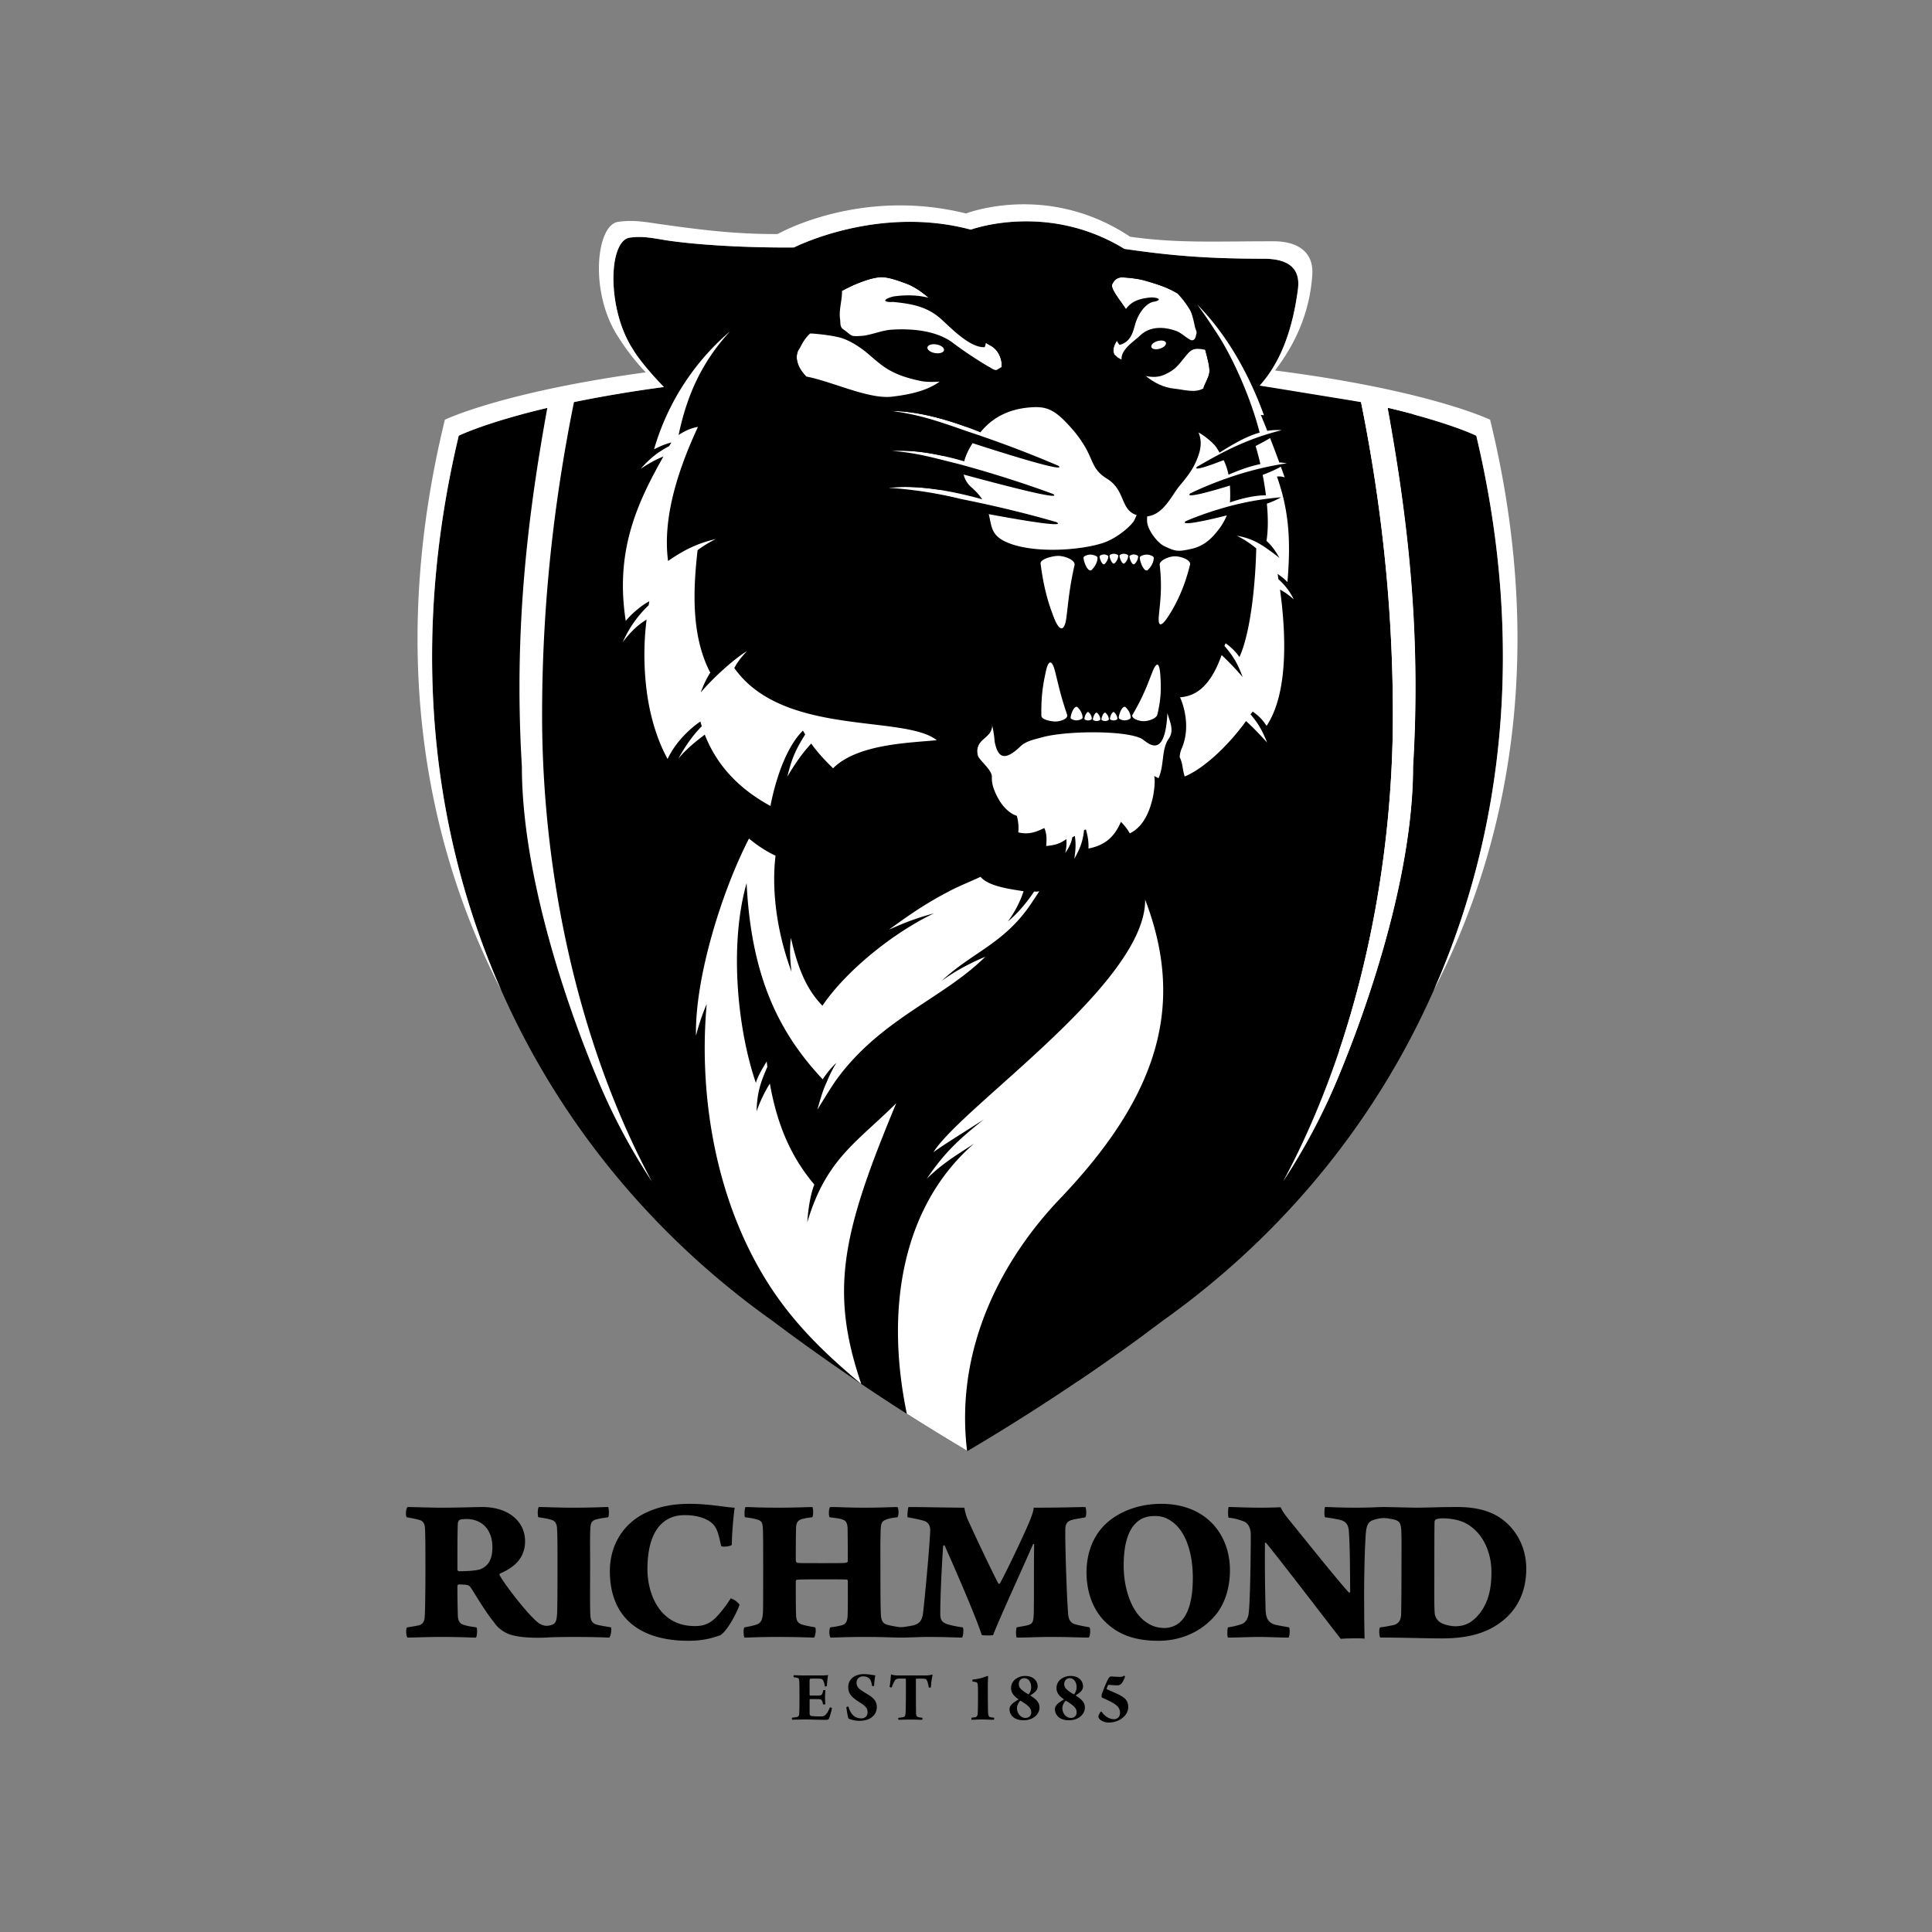 <svg width="100" height="100" fill="none" xmlns="http://www.w3.org/2000/svg"><rect width="100%" height="100%" fill="#808080" stroke="none"/><path fill-rule="evenodd" clip-rule="evenodd" d="M76.412 22.554s-3.154-1.577-11.208-2.596c.819-.916 1.632-2.376 1.976-4.976.151-1.138-.543-1.59-1.773-1.59-3.008-.004-4.817-.163-7.208-.508-4.005-2.456-7.95-.998-7.95-.998-4.83-1.292-9.152.923-9.152.923-2.254.02-4.815-.108-6.551-.362-.792-.126-1.286-.241-1.95-.146-1.112.162-1.193 3.687.156 5.766.291.495.937 1.278 1.614 1.965-7.622 1.022-10.622 2.522-10.622 2.522-4.638 19.486 2.84 36.275 16.213 45.794a110.242 110.242 0 0010.12 6.756A110.26 110.26 0 0060.2 68.348c13.37-9.519 20.848-26.308 16.212-45.794zM60.73 42.212s.004 0 0 0z" fill="#000"/><path fill-rule="evenodd" clip-rule="evenodd" d="M46.078 45.07a10.179 10.179 0 012.001-1.877 4.84 4.84 0 01-.871-.875c-.726.341-1.396.598-2.17 1.209.576-.834 1-1.099 1.878-1.684-.023-.037-.08-.114-.111-.164-1.207.433-2.19.958-2.849 1.538l-.025-.025-.015.013c-.352-.35-.773-.911-1.15-1.487-.235.516-.465 1.09-.651 1.696-.135.5-.24.921-.272 1.111a.204.204 0 01-.009.029c-.015.083-.03.165-.042.248a5.52 5.52 0 01-.787-.196c.043 1.044.274 2.117.635 3.288-.04-.66-.085-1.035-.005-1.532.24 1.1.386 1.508 1.092 2.52 2.333-2.168 4.74-3.402 7.563-4.117h.002a9.146 9.146 0 01-.275-.427c-.63-.284-1.158-.57-1.55-.865-.717.38-1.482.887-2.389 1.596z" fill="color(display-p3 1 .827 0)"/><path fill-rule="evenodd" clip-rule="evenodd" d="M44.58 71.636c-1.663-4.877-.967-7.863 1.809-14.533-2.047 2.033-3.635 2.89-4.604 6.166.05-.806.2-1.563.365-1.956-1.123-1.333-1.896-2.927-2.302-5.227a7.101 7.101 0 00-.688 1.441c.03-.96.176-1.424.558-2.308l-.035-.277c-.242.4-.47.781-.559 1.11-.952-2.779-1.39-7.14-.48-10.344.236 4.757 1.614 7.686 3.94 10.158.2-.309.422-.582.71-.859-.22.36-.377.69-.505 1.007-.185.396-.285.725-.484 1.424.449-.728.688-1.12.96-1.515 2.298-3.185 5.553-4.235 7.732-6.4 0 0-1.243.487-2.267 1.259 1.555-1.478 3.253-1.932 4.646-4.018.119-.178.264-.389.415-.632a.786.786 0 01-.267.012c-.278.436-.827 1.132-1.355 1.547a5.584 5.584 0 00.812-1.56c-.606-.102-1.807-.235-2.229-.748-.453.22-1.075.456-1.675.774-1.125.594-1.906 1.117-3.06 1.96.952-.425 1.465-.606 2.325-.843-2.104 1-4.558 2.98-5.774 4.783-.82-.854-1.25-1.873-1.632-3.512-.063.58-.055.99.032 1.752-.803-2.167-1.028-4.331-.826-6.008-.538-.243-1.018-.592-1.374-.884-1.398 2.709-2.805 7.198-2.744 10.206.238-.946.555-1.64.555-1.64-.394 4.315.29 9.78 3.065 14.274 1.27 2.053 2.859 3.664 4.937 5.391z" fill="#fff"/><path fill-rule="evenodd" clip-rule="evenodd" d="M54.872 62.037c5.26-5.508 6.421-10.187 4.401-15.474.046 4.319-9.49 10.709-10.958 13.075.508-.38 2.246-1.455 2.608-1.695-1.32 1.051-2.037 1.722-2.953 3.07.9-.885 1.732-1.336 2.446-1.82-3.628 3.151-4.644 8.39-3.478 13.983 1.063.675 2.097 1.308 3.116 1.913-.645-5.398 1.88-9.976 4.818-13.052zM33.508 36.019c.182 1.194.527 2.316 1.046 3.266.414-.882 1.157-1.574 1.697-1.94.027.093.045.154.073.244-.474.48-.859 1.04-1.212 1.674.461-.543.908-.887 1.367-1.239.701 1.79 1.99 2.925 3.399 3.692.333-1.704.938-3.178 1.683-3.9.036.06.08.146.116.2-.541.855-.704 1.301-.925 2.183.453-.765.809-1.246 1.236-1.713.395.549.778.93 1.13 1.28 1.268-1.259 3.927-1.313 5.37-1.453-1.686-1.343-7.956-.162-10.48-3.736.15-.29.35-.55.657-.878-.634.38-1.73 1.355-2.395 2.143.15-.413.311-.743.494-1.027-1.034-1.968-.867-4.468-.657-6.34.292-.214.605-.41.95-.575-.927.215-1.61.534-2.478 1.136-.325-2.454.708-5.122 1.548-6.942-.383.07-.664.204-1.003.42.425-2.028 1.18-3.75 2.663-5.365a12.663 12.663 0 00-3.933 6.106c.41-.202.578-.267.895-.353-.03.055-.085.137-.115.19-.59.322-.941.58-1.471 1.17.526-.338.83-.497 1.175-.634-1.322 2.349-2.522 4.845-1.949 8.511.36-.444.927-.877 1.219-1.015l-.034.206a5.853 5.853 0 00-1.336 1.9c.359-.472.729-.855 1.229-1.163a14.765 14.765 0 00.041 3.952z" fill="#fff"/><path fill-rule="evenodd" clip-rule="evenodd" d="M60.415 32.843a5.054 5.054 0 00-.063 1.097c.742.196 1.603-.939 1.978-2.631.334.285.651.58 1.008.992-.273-.671-.508-1.032-.92-1.492.014-.08.061-.194.07-.277 0 0 .313.22.544.546.18-.522.321-1.699.41-3.32-.283.543-.78.955-1.278 1.2-.422 2.218-1.168 3.49-1.75 3.885zm3.159-9.913c0-.508-.035-.878-.163-1.314.122.037.303.123.4.171-.083-1.057-.003-1.612-.423-2.573-.015.548-.036 1.254-.381 1.559a3.452 3.452 0 01-.87.58c.506.346 1.075.892 1.437 1.576zm-25.562 9.21a2.876 2.876 0 011.035-.567c.019.038.04.075.06.113-.628.413-1.011.76-1.54 1.464a9.387 9.387 0 011.804-1.036c1.166 1.671 3.67 3.005 6.455 3.357-.377-.788-1.808-1.778-2.32-2.56-.974-1.478-.402-3.224.44-4.278-2.02.89-2.549 1.51-2.81 2.877-2.433-2.366-2.733-8.32-2.307-11.61-1.351 2.44-2.432 4.201-2.432 7.643.392-.168.823-.331 1.295-.393-.255 1.306-.194 3.406.32 4.99z" fill="color(display-p3 1 .827 0)"/><path fill-rule="evenodd" clip-rule="evenodd" d="M44.831 18.229c.8.665 1.188 1.15 2.823 1.49.28.058.666.057.982.032-.65.476-1.54.671-2.464.78-1.208.145-3.086-.782-4.445-1.044-.508-.528-.601-1.071-.363-1.429.098-.148.23-.5.557-.794a1.71 1.71 0 01.202.006c.433.037.866.09 1.29.187.491.115 1.036.463 1.418.772zm1.302 5.111c1.268.075 2.351.4 3.292.628.147.035.292.075.441.115 1.672.463 3.253.972 4.639 1.485.512.338-1.954-.282-4.626-1.005.052.235.175.46.403.66.249.218.427.426.558.622a19.433 19.433 0 00-2.2-.49c-.92-.144-1.825-.197-2.646-.106a21.59 21.59 0 013.73.575l.084.018.09.018c1.713.345 3.344.745 4.785 1.165.479.263-1.277.003-3.506-.413.178.696.08 1.218 1.313 1.594 1.517.462 3.885.217 4.829-.19.628-.272 1.284-.85 1.401-1.106.043-.092.079-.172.11-.25-.857-.274-.562-1.284-1.533-1.883-.698-.43-.703-.844-1.068-1.532a6.303 6.303 0 00-.603-.887c-1.007-1.183-1.42-1.358-2.4-1.263-.654.062-1.69.296-2.48 1.282a22.91 22.91 0 00-.73-.281c-1.285-.468-2.599-.806-3.891-.83 1.34.18 2.24.458 3.9 1.047a58.362 58.362 0 014.749 1.792c.46.346-1.851-.327-4.433-1.167-.181.283-.35.61-.434.942a16.401 16.401 0 00-1.098-.283c-.906-.202-1.805-.31-2.676-.256zm5.116-5.465a2.453 2.453 0 01-.22-.13c-.01.067-.028.14-.06.223-.76.05-1.765-1.01-2.239-1.437-.71-.641-1.462-.803-2.512-.903-.491.035-.573-.13.027-.283.699-.1 1.295-.064 1.824.068-.37-.315-.762-.597-1.24-.764-.36-.127-.758-.28-1.14-.301-.235-.011-.534.058-.79.137a7.49 7.49 0 00-1.317.57c.012.482-.168.965-.102 1.452.035.257-.022.42.198.56.13.084.262.221.39.29.133.073.434.03.656.018.537-.094.964-.281 1.416-.31 1.204-.079 2.363.091 3.142.651.767.588 1.716 1.17 1.953 1.296.086.046.204.15.343.141L51.84 19c.006-.049.007-.094.007-.132 0-.234-.126-.75-.6-.993zm10.6-.958c-.052-.265-.151-.7-.257-.873a4.676 4.676 0 00-.651-.855c-.434-.276-.986-.472-1.75-.684-.357-.097-1.084-.167-1.217-.14-.222.043-.328.192-.402.34-.114.223.361.772.703 1.293.274-.374.636-.546 1.316-.604.493.015.497.163.126.225-.223.032-.61.281-.88.93-.18.435-.183 1.114-.886 1.303a.943.943 0 01-.143-.215c-.093.151-.266.437-.126.72l.175.15c.064.033.13.068.197.107-.054-.522.668-.966.952-1.241.615-.598 1.47-.387 1.864-.247.287.103.518.361.776.479.237.051.243-.222.28-.33.037-.114-.054-.242-.077-.358zM51.34 40.228c-.022.354.133.767.363 1.162.228.39.557.717.93.84.075.289.1.552.075.854.517.123.886 0 1.342-.226.113.226.139.528.1.93.431-.037.709-.113 1.043-.356.02.193.007.483-.057.72.216-.314.318-.54.37-.823.042-.017.086-.035.13-.055.045.338.057.627-.03 1.18.328-.59.442-.93.505-1.483.04-.027.054-.015.093-.044.082.294.15.57.136.992.898-.175 1.352-.634 1.68-1.381.142.137.336.37.457.596.76-.359 1.056-1.257 1.19-1.846.071-.32.14-.896.071-1.117.077.03.151.069.224.107.304-.627.147-1.506.527-2.036.302-.424.073-.845-.064-1.333-.128 2.575-1.098 1.448-1.336 1.325-.857-.445-3.888-.408-5.11-.082-.506.137-.886.213-1.168.486-.877.84-1.17.508-1.328-.245a5.037 5.037 0 00-.122-.817c-.007-.05-.011-.1-.018-.151.005.033.003.063.003.094.014.661-.717.677-.76 1.289-.004.086.002.182.027.293.069.257.756.752.726 1.127z" fill="#fff"/><path fill-rule="evenodd" clip-rule="evenodd" d="M48.393 18.276c-.236-.04-.412-.175-.39-.298.022-.125.232-.19.469-.15.237.041.41.174.39.298-.022.123-.232.191-.469.15zm11.957-.534c.03.107-.113.246-.322.306-.208.062-.403.023-.436-.086-.03-.109.11-.247.318-.308.211-.06.406-.021.44.088zm1.935 2.364c.082-.275.288-.58.313-.84.024-.262-.093-.707-.216-1.16h-.006c-.615-.141-.766.033-.998.317-.444.544-.524.681-1.028.935-.365.183-.704.175-1.043.104.429.357.95.602 1.457.652.535.055 1.074.241 1.521-.008z" fill="#fff"/><path fill-rule="evenodd" clip-rule="evenodd" d="M62.623 17.346c.002.303.29.639.18.782-.098.035-.263.015-.422-.021.123.452.24.897.217 1.16-.025.26-.231.564-.313.84l.021-.01c.067-.04.13-.09.188-.15.553-.593.784-.898.715-1.556-.05-.176.415.041.734.6-.294-.62-.6-1.181-.886-1.629l-.275-.422c-.109-.102-.16.178-.16.405z" fill="color(display-p3 1 .827 0)"/><path fill-rule="evenodd" clip-rule="evenodd" d="M53.373 37.158c-.545.32-.396-.142-.524-.458-.218-.542-.649-1.021-.736-2.23-.067-.52-.097-1.386.445-1.55.842-.251 2.093.567 2.807.567.715 0 1.417-.733 2.12-.603.48.088.668.691.82 1.273.17.638.108 1.103.174 1.532.043.29.076.372.17.505-.008.01-.18.23-.186.24a.368.368 0 00-.255-.1.397.397 0 00-.272.11.733.733 0 00-.148.196.327.327 0 00-.15-.035.362.362 0 00-.24.096h-.002a.327.327 0 00-.2-.064.356.356 0 00-.222.08.327.327 0 00-.217-.08.35.35 0 00-.204.065.328.328 0 00-.238-.097.362.362 0 00-.168.044 1.276 1.276 0 00-.174-.214.36.36 0 00-.254-.102.403.403 0 00-.272.11.545.545 0 00-.08.092 17.569 17.569 0 01-.387-1.41c-.035-.142-.069-.282-.106-.426-.086-.343-.208-.66-.51-.66-.355 0-.487.43-.566.678-.196.658-.378 1.768-.425 2.44z" fill="color(display-p3 .835 .169 .118)"/><path fill-rule="evenodd" clip-rule="evenodd" d="M58.126 36.621c.049-.046.102-.05.139-.013.199.195.258.397.26.538-.002.076-.193.14-.316.14-.122 0-.305-.07-.302-.132-.002-.122.092-.417.219-.533zm-2.09.525c-.002.076-.194.14-.316.14-.123 0-.306-.07-.304-.132 0-.122.093-.417.22-.533.048-.046.103-.05.14-.013.2.195.257.397.26.538zm.476.057c-.001.048-.12.087-.196.087-.076 0-.188-.043-.187-.082a.582.582 0 01.136-.33c.03-.028.062-.03.086-.008.124.12.16.247.16.333zm.28-.3c.124.12.16.245.161.333 0 .047-.12.086-.196.086-.076 0-.189-.043-.188-.082 0-.075.057-.258.136-.33.03-.028.064-.03.086-.007zm.602.333c-.002.047-.12.086-.196.086-.077 0-.188-.043-.188-.082 0-.075.057-.258.136-.33.03-.028.063-.03.086-.007.125.12.16.245.163.333zm.442-.033c-.002.048-.122.087-.198.087-.075 0-.189-.043-.187-.082a.585.585 0 01.135-.33c.031-.028.064-.03.087-.008.123.12.16.247.163.333zm.627-8.407c-.002-.045.13-.097.219-.097s.228.047.229.103a.572.572 0 01-.188.39c-.027.025-.065.023-.101-.01-.092-.084-.16-.298-.16-.386zm.887-.09c.142 0 .368.075.37.163-.004.164-.071.4-.306.63-.043.042-.105.036-.164-.017-.147-.134-.255-.48-.255-.623-.002-.073.211-.153.355-.153zm-.734 8.295c.604-1.031.8-1.64 1.04-2.238.176-.448.35-.568.401.163.041.567.062 1.208-.159 2.079-.07.204-.48.324-.71.324-.23 0-.66-.146-.572-.328zm-3.38 0c.054.225-.386.344-.601.344-.215 0-.707-.086-.733-.284-.023-1.125.114-1.753.229-2.296.13-.615.318-.647.48-.01.168.66.276 1.228.626 2.245zm6.364-7.784c-.257 1.038-.592 1.799-.997 2.474-.523.872-.67.727-.622.195.063-.713.186-1.44.043-2.666 0-.217.483-.426.79-.426.306 0 .82.18.786.422zm-3.653-.459c0-.045.13-.095.219-.095s.228.046.23.102a.566.566 0 01-.188.388c-.029.027-.066.025-.102-.009-.092-.083-.16-.296-.16-.386zm-.516 0c-.001-.045.13-.095.22-.095.088 0 .227.046.23.102a.576.576 0 01-.19.388c-.028.027-.065.025-.101-.009-.09-.083-.16-.296-.16-.386zm-.515.038c-.001-.045.13-.097.218-.097.09 0 .23.047.232.103a.585.585 0 01-.19.39c-.027.025-.066.023-.101-.01-.092-.084-.16-.298-.16-.386zm-.833.063c-.002-.073.212-.153.355-.153.144 0 .368.075.37.163-.003.164-.071.4-.304.63-.043.042-.104.036-.163-.017-.148-.134-.258-.48-.258-.623zm-2.224.304c0-.24.636-.39.922-.39.287 0 .868.19.839.464-.278 1.233-.32 1.921-.423 2.722-.1.773-.37.732-.654-.011-.252-.658-.508-1.42-.684-2.785z" fill="#fff"/><path fill-rule="evenodd" clip-rule="evenodd" d="M67.708 46.627c.814.734 2.459 2.154 2.98 3.061.11.192.062.104.063.107.192-.8.306-1.755.459-2.562-.986-1.05-2.053-2.413-2.538-3.26-.931-1.623-1.348-2.968-2.695-4.308-.239-.237-.626-.59-1.004-1.042a8.225 8.225 0 01-.92 1.116c.014.171.059.71.072 1.013.102 2.587 1.693 4.17 3.583 5.875zm3.88-1.581c.082-.541.178-1.108.24-1.651-1.126-.572-2.624-1.791-3.814-2.847.602 1.156 2.303 3.308 3.575 4.498z" fill="color(display-p3 1 .827 0)"/><path fill-rule="evenodd" clip-rule="evenodd" d="M65.558 37.572c1.12-1.681 1.018-4.713.696-7.055.235.125.465.287.711.507a3.282 3.282 0 00-.795-1.043c-.013-.076-.025-.195-.042-.276.21.147.366.268.51.424.17-2.038.107-3.638-.544-5.462 0 0 .209-.032.4.044a32.472 32.472 0 00-.196-.553 7.51 7.51 0 01-.942.421c.067.346.125.702.169 1.058-.58.002-1.214.148-1.864.368.002-.024.006-.048.007-.073a7.893 7.893 0 00-.007-.8c-1.24.385-2.336.661-2.056.407a18.342 18.342 0 011.624-.684c.038-.014.076-.03.115-.043l.27-.093a16.596 16.596 0 012.99-.738 2.57 2.57 0 00-.387-.044 70.88 70.88 0 00-.477-1.262c-.216.13-.469.266-.749.41.085.284.168.6.246.936-.53.108-1.086.305-1.65.55a3.101 3.101 0 00-.25-.754c-.92.356-1.586.563-1.379.344 1.412-.821 2.584-1.43 4.272-1.868l.11-.027a3.321 3.321 0 00-.746.034 54.676 54.676 0 00-.17-.426c-.022-.051-.142-.35-.165-.4l.164.02c-.746-2.053-1.878-4.141-3.456-5.732.544.745.71 1.018 1.092 1.6.766 1.198 1.674 3.21 2.141 5.029-.692.196-1.355.582-2.075 1.035a8.255 8.255 0 00-.164-.265c-.126-.2-.577-.589-.93-.777.12.257.17.63.04 1.06-.234.769-.6 1.202-1.036 1.727-.372.45-.822 1.479-1.656 1.555a3.202 3.202 0 00-.008.21c0 .502.57 1.178.88 1.326.602.285.712.305 1.423.146.714-.16 1.108-.631 1.347-.929.192-.235.36-.51.477-.802-1.27.323-2.426.547-2.129.3a16.524 16.524 0 011.79-.64 15.225 15.225 0 013.148-.597c-.223.131-.47.236-.734.33.066.701.07 1.376-.02 1.926.246.218.45.49.673.887a7.952 7.952 0 00-.515-.393c-.6-.435-1.029-.646-1.701-.761.378.177.71.406 1.013.654-.04 1.79-.284 4.343-.87 5.626a2.821 2.821 0 00-.717-.713c-.005.026-.052.11-.059.136.444.52.678.89.942 1.614a13.78 13.78 0 00-1.088-1.141c-.626 1.768-1.454 2.135-2.153 2.187 0 0 .667 1.37.066 2.697a1.32 1.32 0 00-.085.4c.176.358.127.573.26 1.002 1.111-.462 2.414-1.801 3.174-2.87.334.304.657.631 1.09 1.112-.255-.652-.477-1.014-.856-1.458.042-.063.072-.083.112-.147.3.218.477.38.719.744z" fill="#fff"/><path fill-rule="evenodd" clip-rule="evenodd" d="M54.29 16.541c-.762-.79-1.716-1.313-3.57-1.619 1.008-.177 2.409.049 3.08.458.721-.564 1.469-.702 2.344-.578-.847.25-2.028.935-1.855 1.74zm-6.91-3.451c1.627-.314 3.843-.085 4.65.53.633-.444 1.74-.731 3.62-.421-1.562.107-1.994.198-2.355.473.462-.103.963-.13 1.84.076-1.032.072-2.318.364-2.314.944-.691-.5-2.173-.929-3.512-.929.677-.2 1.184-.192 1.587-.091-.834-.388-1.559-.547-3.516-.582zm12.453 9.954c.415.023 1.041.007 1.413-.177.019.27-.986.72-1.202.734-.237.014-.498-.169-.723-.225a16.25 16.25 0 00-.788-.17c-.149-.022-.353-.092-.375-.3.563.03 1.111.109 1.675.138zm-13.428-.55c-.643.47-1.629.858-2.581.68-.124.393-.07 1.084.226 1.885-1.607-.713-2.577-1.914-2.681-2.817 1.033-.491 3.219.233 5.036.253zM66.04 15.08c-1.076.127-2.263.01-3.213-.503.803.024 1.393-.118 2.852-.555-.446.036-4.864.165-7.443-.491-1.128-.5-4.786-1.948-6.987-.748-3.604-1.175-8.15.043-9.476 1.042-2.416 0-4.967-.173-6.407-.64 1.173.818 2.1.954 2.803 1.106-1.77.071-3.041-.187-4.945-.6.633.615 1.091.87 2.035 1.151a6.558 6.558 0 01-1.747-.089c.727.596 2.571 1.586 4.139.897.454-.198 1.896-.965 3.119-1.1-.675.36-1.75 1.327-2.36 2.022l-.063.105c.563-.397 1.216-.71 1.87-.83-.979.723-1.406 1.471-1.445 2.265.342-.365.605-.74.995-.86.091-.03.167.069.244.237.14.199.242.663.432 1.09.206.429.493.806.946.855.107.011.221.031.337.053-.506-.528-.6-1.071-.363-1.428.099-.15.233-.501.558-.794-.205.002-.396.007-.526-.172a1.695 1.695 0 01-.223-.506c-.05-.172-.224-.484-.177-.646.423.004.832.127 1.25.008.642-.183.474-.833 1.246-1.371.062.159.086.318.09.477a7.59 7.59 0 011.317-.57c.257-.08.556-.149.79-.137.383.02.78.174 1.142.301.477.167.87.45 1.24.764 1.105.275 1.91.97 2.71 1.74.184.19.285.344.249.592.073.046.146.091.22.13.472.243.6.76.6.993 0 .038-.002.083-.008.133 1.21-.684 2.222-1.093 3.454-.547-1.148-.086-2.27.502-3.201 1.294-.623.529-1.911 1.694-2.882 1.74-.096-.418.058-.634.368-.926a28.14 28.14 0 011.224-.906 2.45 2.45 0 00-.736-.017c-.347.473-.86.742-1.187.897-1.133.513-1.712.747-3.859.584-1.365-.104-2.366.109-3.086.109-.724 0-1.085-.163-1.497-.52-.413-.357-.6-.884-.806-1.497-.043 1.83.466 6.368 2.347 7.403.299-.21.872-.366 1.375-.36a4.47 4.47 0 00-1.962 1.917c1.705-1.477 2.997-1.849 5.122-1.856-.88 1.504-1.074 2.796-1.039 4.073.022.799.13 1.412.3 1.912.335 1.06.902 2.142 1.605 2.939a13.403 13.403 0 01-.444-1.16c.504.532 1.101 1.088 1.733 1.948.805 1.096 1.346 1.258 1.916 2.781.044-.613.773-.628.76-1.29-.11-.424-.29-.843-.594-1.447-.576-1.145-2.56-5.104-2.642-7.524-.029-.837.516-1.315.702-1.682a1.05 1.05 0 00.08-.714c-1.018-.244-2.172-.59-2.899-.903.823-.091 1.725-.037 2.647.107-.102-.327-.17-.687-.076-1.115l.014-.054a30.268 30.268 0 01-2.445-.846c.87-.054 1.77.055 2.677.256.167-.317.397-.633.671-.943-1.528-.527-2.663-1.031-3.357-1.387 1.293.024 2.606.36 3.892.83.29-.277.635-.57.999-.847.332-.26.693-.625 1.033-.864 1.042-.716 2.456-1.63 3.675-.864-.201.01-.413.025-.63.055-.718.075-.292 1.12.521 1.953.44.451.868 1.094 1.377 1.82.337.477.37.625.743.737.633.192 1.317.499 1.17.885-.108.28-.57.161-.474.502.2.726.726.867 1.17.783l.212-.06c.07-.025.136-.056.194-.09.212-.139.304-.36.533-.718.091-.223-.069-.21-.069-.4 0-.13.245-.434.575-.713.41-.344.665-1.031.665-1.328 0-.371.011-.62-.151-.884-.633-.89-2.303-1.9-2.51-2.055-.566-.429-1.106-.49-1.715-.53.315-.286.577-.264.822-.183-.185-.181-.28-.28-.425-.381-.515-.353-1.099-.476-1.827-.52.805-.37 1.263-.346 1.953.113l-.175-.15c-.14-.284.033-.57.126-.72a.772.772 0 01-.027-.596c.169-.457.312-.794.494-1.044-.342-.52-.817-1.07-.704-1.293.075-.148.181-.298.403-.34.133-.028.86.042 1.217.14.763.213 1.316.407 1.75.684a4.92 4.92 0 00-.158-.148 10.893 10.893 0 00-1.58-1.027c.78.346 1.715.768 2.248 1.036 1.03.516 1.837 1.314 3.634 1.21-.466-.098-1.207-.442-1.918-.948.323.011 1.24.28 2.873-.232zM37.818 42.513a10.798 10.798 0 01-1.159-1.503c-.88 1.537-2.086 3.731-2.723 6.063.441-.788.971-1.617.971-1.617a35.12 35.12 0 00-1.282 5.76c-.307 2.29-.393 5.276-.092 8.295.05.402.112.96.208 1.642a32.513 32.513 0 01-2.808-5.283c-1.499-3.57-3.921-10.454-3.921-16.197-.435-7.195.336-13.156 1.316-18.556-.488.114-.938.228-1.344.336-3.405 15.22-1.173 28.989 5.98 39.237 1.174 1.697 3.026 3.877 4.242 4.94-3.107-6.872-3.114-16.536.612-23.117z" fill="color(display-p3 1 .827 0)"/><path fill-rule="evenodd" clip-rule="evenodd" d="M65.204 19.957c.819-.915 1.632-2.375 1.975-4.975.152-1.138-.542-1.59-1.772-1.59-3.008-.003-4.817-.164-7.208-.51-4.005-2.455-7.95-.995-7.95-.995-4.83-1.293-9.152.922-9.152.922-2.254.019-4.815-.108-6.551-.362-.792-.126-1.286-.241-1.95-.147-1.112.163-1.193 3.688.156 5.767.29.496.937 1.277 1.613 1.965a68.764 68.764 0 00-4.656.78c-1.274 6.294-1.65 11.705-1.65 16.203 0 8.14 1.828 16.96 5.682 24.139a31.745 31.745 0 01-2.808-5.283c-1.499-3.57-3.921-10.455-3.921-16.199-.434-7.195.337-13.155 1.316-18.557-3.221.758-4.584 1.439-4.584 1.439-2.528 10.617-1.456 20.433 2.203 28.71-4.28-8.282-5.66-18.326-2.92-29.539 0 0 2.946-1.433 10.393-2.452a12.114 12.114 0 01-1.416-1.826c-1.508-2.29-1.156-5.803-.006-5.965.686-.094 1.198-.03 2.017.097 1.796.253 3.908.553 6.238.534 0 0 4.244-2.434 9.749-1.063 0 0 4.205-1.653 8.494 1.204 2.472.345 4.325.232 7.437.235 1.271.001 2.07.586 1.991 1.732-.133 1.986-.895 3.598-1.928 4.955 7.992 1.022 11.132 2.55 11.132 2.55 2.741 11.212 1.362 21.258-2.922 29.539 3.661-8.277 4.731-18.094 2.206-28.711 0 0-1.365-.681-4.587-1.439.98 5.402 1.752 11.362 1.318 18.558 0 5.743-2.422 12.627-3.921 16.198a31.702 31.702 0 01-2.808 5.283c3.854-7.18 5.681-16 5.681-24.14 0-4.497-.377-9.908-1.649-16.203" fill="#fff"/><path fill-rule="evenodd" clip-rule="evenodd" d="M73.17 21.454a44.865 44.865 0 00-1.344-.338c.98 5.401 1.75 11.36 1.316 18.556 0 5.64-2.333 12.375-3.838 15.998l-.083.2c-1.077 2.567-.926 1.652.105-1.347-.022-.502-.221-1.136-.338-1.477a12.093 12.093 0 00-2.683-4.461 17.469 17.469 0 00-1.319-1.242c-1.842-1.573-2.827-2.434-2.618-5.174l.016-.183a3.07 3.07 0 01.215-.899 9.673 9.673 0 01-1.87 1.126c-.066.282-.306 1.163-.836 1.777.586 1.964 2.055 4.034 2.825 4.972-.41-.81-.525-1.304-.847-2.202 1.19 1.535 2.59 3.704 2.716 5.954-.751-.79-1.537-1.454-2.09-1.725 1.046 2.343.935 3.846.291 6.094-1.285 4.497-3.521 5.199-6.316 10.017.65-.704 1.221-1.244 1.88-1.655-1.323 1.462-2.556 3.824-2.56 6.044 1.07-.723 2.18-1.503 3.344-2.353a48.82 48.82 0 004.499-4.156c1.155-1.159 2.586-2.888 3.554-4.29 7.154-10.248 9.388-24.017 5.98-39.236z" fill="color(display-p3 1 .827 0)"/><path fill-rule="evenodd" clip-rule="evenodd" d="M71.826 21.116c.98 5.401 1.752 11.36 1.317 18.556 0 5.744-2.422 12.628-3.921 16.198a31.674 31.674 0 01-2.808 5.283c3.854-7.179 5.681-15.999 5.681-24.138 0-4.498-.376-9.909-1.648-16.204l1.379.305z" fill="#fff"/><path fill-rule="evenodd" clip-rule="evenodd" d="M41.082 86.71c.128 0 .37.011.556.011h.735c.146 0 .351 0 .477-.02.005 0 .012.009.012.012-.027.11-.05.36-.062.56-.02.016-.09.02-.11.012a.876.876 0 00-.08-.298c-.034-.07-.091-.089-.144-.096a4.818 4.818 0 00-.523-.003c-.019.003-.038.05-.038.064-.004.246 0 .519 0 .777 0 .014.016.03.022.03.1 0 .39.002.508-.004.08-.005.118-.045.149-.152a.816.816 0 00.027-.12c.015-.009.099-.009.113.002-.003.095-.02.231-.02.36 0 .099.009.258.013.368-.015.011-.1.015-.114.003-.027-.113-.024-.098-.039-.148-.019-.056-.053-.11-.137-.116-.065-.008-.384-.008-.5-.008-.01 0-.022.022-.022.03v.72c0 .056.03.113.08.124.073.013.248.023.438.023.206 0 .252-.019.324-.102.081-.084.154-.227.21-.364.019-.004.095.02.106.035-.011.071-.095.424-.16.548-.019.04-.041.06-.205.06-.332 0-.693-.018-1.049-.018-.201 0-.453.011-.655.011a.221.221 0 010-.101c.122-.016.214-.027.267-.043.073-.023.107-.067.107-.192.012-.213.012-.534.012-.943 0-.288 0-.59-.012-.728-.008-.106-.023-.136-.104-.162a1.24 1.24 0 00-.185-.03c-.012-.02-.005-.09.003-.102zm3.149 2.134a.64.64 0 00.352.099c.186 0 .323-.117.323-.314 0-.195-.082-.316-.414-.518-.36-.232-.587-.41-.587-.781 0-.44.365-.677.796-.677.28 0 .437.05.606.06a4.54 4.54 0 00-.065.55.184.184 0 01-.104.003c-.033-.227-.076-.342-.174-.412a.474.474 0 00-.294-.084.319.319 0 00-.336.33c0 .157.077.272.229.379.161.108.252.161.417.263.274.179.403.348.403.61 0 .41-.324.717-.896.717-.247 0-.488-.073-.568-.119-.037-.057-.102-.462-.11-.586.012-.02.088-.038.104-.027.084.27.178.401.318.507zm3.502.171c-.148 0-.336-.01-.575-.01-.355 0-.534.01-.653.01-.014-.018-.014-.091 0-.102.084-.007.184-.02.237-.034.092-.022.122-.064.132-.243.017-.375.014-1.142.014-1.722 0-.007-.01-.026-.02-.026a2.809 2.809 0 00-.381 0c-.088.006-.141.045-.191.128a1.936 1.936 0 00-.14.322c-.012.01-.104-.004-.111-.026.03-.152.06-.47.07-.618 0-.007.021-.026.03-.023.12.042.25.05.342.05h1.353c.194 0 .3-.016.407-.045.013 0 .02.015.024.022a3.7 3.7 0 00-.088.64c-.012.01-.104.016-.11.004a1.615 1.615 0 00-.08-.33c-.04-.087-.077-.113-.153-.121a5.574 5.574 0 00-.416-.003c-.008.003-.018.015-.018.03 0 .53 0 1.522.01 1.776.004.094.024.15.104.182.065.017.091.017.217.037.015.01.01.091-.004.102zm3.707 0c-.141 0-.385-.015-.61-.015-.274 0-.427.015-.54.015-.012-.015-.016-.095 0-.106.094-.012.124-.016.193-.027.112-.025.122-.129.126-.246.009-.155.009-.378.012-.737 0-.308 0-.592-.012-.693-.005-.065-.027-.13-.095-.14a2.282 2.282 0 00-.176-.031c-.011-.02-.003-.094.009-.105.308-.016.59-.116.753-.183.012-.004.047.012.047.023a7.174 7.174 0 00-.016.6c0 .305 0 .941.011 1.251.009.136.023.239.123.261.079.015.136.019.187.027.007.01.007.091-.012.106zm1.294-1.855c0 .197.106.308.496.538.002 0 .01 0 .018-.004a.578.578 0 00.126-.37c0-.244-.13-.463-.362-.463-.168 0-.278.148-.278.299zm.644 1.469c0-.201-.13-.345-.553-.599-.004-.007-.015 0-.02.005a.57.57 0 00-.167.385c0 .243.183.5.439.5.179 0 .301-.114.301-.291zm.331-1.333c0 .14-.084.277-.373.451-.004.007-.004.014 0 .019.296.188.468.345.468.617 0 .333-.316.658-.82.658-.537 0-.731-.31-.731-.572 0-.158.104-.299.462-.5.004 0 .007-.01 0-.015-.206-.143-.382-.317-.382-.575 0-.185.087-.367.234-.469a.814.814 0 01.506-.163c.369 0 .636.216.636.55zm1.374-.136c0 .197.106.308.495.538.003 0 .012 0 .02-.004a.578.578 0 00.126-.37c0-.244-.13-.463-.363-.463-.168 0-.278.148-.278.299zm.644 1.469c0-.201-.13-.345-.552-.599-.005-.007-.016 0-.02.005a.566.566 0 00-.168.385c0 .243.183.5.439.5.18 0 .301-.114.301-.291zm.33-1.333c0 .14-.083.277-.372.451-.004.007-.004.014 0 .019.296.188.468.345.468.617 0 .333-.317.658-.82.658-.536 0-.73-.31-.73-.572 0-.158.103-.299.462-.5.002 0 .006-.01 0-.015-.207-.143-.382-.317-.382-.575 0-.185.086-.367.231-.469a.822.822 0 01.508-.163c.37 0 .636.216.636.55zm2.171-.522c0 .039-.08.246-.183.368a.28.28 0 01-.186.09c-.248 0-.416-.026-.473-.026-.007 0-.03.007-.035.019a2.19 2.19 0 00-.072.177c0 .005.012.035.024.039.114.053.533.226.697.321.24.129.396.287.396.588 0 .499-.537.809-.99.809-.225 0-.396-.08-.492-.179a.196.196 0 01-.06-.128c0-.06.068-.184.11-.242.009-.008.035-.018.046-.023.153.224.38.398.65.398.196 0 .313-.144.313-.326 0-.163-.062-.322-.294-.47-.197-.132-.567-.283-.654-.335a.437.437 0 01-.004-.126c.068-.227.275-.738.376-.886.04-.05.073-.068.104-.068.061 0 .247.019.45.019.13 0 .163-.01.224-.06.016 0 .053.023.053.04zM37.824 82.73c-.29.452-.656.917-.932 1.137-.334.265-.657.298-.935.298-1.845 0-2.446-1.712-2.446-2.948 0-1.9.757-2.794 1.924-2.794.455 0 .866.077 1.22.276.447.254.513.607.669 1.314.023.077.5.033.556-.056 0-.596.09-1.534.145-1.92-.423-.011-1.28-.199-2.345-.199-.912 0-1.623.165-2.234.453-1.246.585-1.88 1.755-1.88 3.026 0 2.406 1.545 3.61 4.068 3.61.823 0 1.29-.166 1.646-.287.333-.188.833-1.094 1-1.58a.926.926 0 00-.456-.33z" fill="#000"/><path fill-rule="evenodd" clip-rule="evenodd" d="M24.931 81.194c-.177.1-.722.133-1.177.133-.056 0-.078-.066-.078-.11 0-.806 0-2.032.022-2.374 0-.045.044-.132.078-.166.045-.033.244-.054.356-.054.8 0 1.355.54 1.355 1.457 0 .674-.243.96-.556 1.114zm5.947 2.894c-.29-.088-.312-.31-.323-.508-.022-.43-.01-1.536-.01-2.55 0-.95-.012-1.514.01-1.878.011-.2.011-.419.268-.496.177-.056.41-.09.655-.122.056-.067.045-.463 0-.531-.29 0-.655.034-1.845.034-.812 0-1.368-.034-1.745-.034-.067.079-.067.454-.022.53.233.034.422.056.678.134.19.055.277.21.288.441.024.442.024.817.024 2.01 0 .54 0 2.186-.024 2.45-.033.42-.098.51-.422.574a.65.65 0 01-.246-.005c-.25-.068-.349-.166-.598-.414-.488-.485-1.463-1.735-1.7-2.186-.018-.033-.02-.072.01-.088.746-.32 1.302-.806 1.302-1.678 0-.973-.801-1.768-2.224-1.768-.378 0-1.044.034-2.189.034-.446 0-1.39-.034-1.668-.034-.077.045-.123.431-.044.53.245.044.5.09.633.134.2.044.29.176.31.418.024.398.024 1.17.024 2.254 0 .685-.011 1.932-.034 2.284-.01.299-.088.454-.333.509-.144.033-.41.077-.577.099-.09.056-.046.486.01.53.323 0 .91-.033 1.8-.033.924 0 1.545.034 1.735.034.078 0 .1-.519.032-.531-.3-.044-.411-.056-.665-.133-.212-.066-.279-.231-.29-.475a46.05 46.05 0 01-.022-1.534c0-.022.033-.078.055-.078.034 0 .212 0 .323.013.155.01.234.033.323.165.366.574.766 1.258 1.233 1.832.066.11.274.338.59.498.551.28 1.668.272 2.29.227.295-.008.672-.018 1.232-.018.977 0 1.467.022 1.812.034.079-.056.134-.442.089-.531-.255-.044-.611-.1-.745-.143zm24.784-.011c-.289-.077-.368-.32-.378-.586-.066-.762-.156-3.456-.144-4.273 0-.242.032-.441.288-.53.157-.055.423-.088.745-.153.078-.056.056-.509 0-.53-.555 0-1.045.032-2.667.032-.022.21-.11.442-.212.696-.322.783-1.223 2.65-1.534 3.223-.022.023-.054.034-.088 0-.333-.629-1.067-2.175-1.513-3.156a2.512 2.512 0 01-.243-.763c-.833 0-2.034-.033-2.891-.033-.033.033-.077.464-.043.53.365.066.689.132.888.2.223.088.29.318.278.506-.033.795-.266 3.357-.366 4.207-.045.41-.167.586-.49.674-.114.034-.31.061-.492.088a1.205 1.205 0 01-.323 0c-.321-.055-.502-.085-.64-.143-.2-.088-.233-.309-.244-.508-.022-.498-.022-1.392-.022-2.142 0-.917-.011-1.458.01-2.176.012-.353.046-.495.256-.574.123-.066.378-.11.612-.131.078-.079.078-.454 0-.53-.41 0-.733.032-1.712.032-.912 0-1.2-.033-1.767-.033-.078.056-.089.475-.023.53.356.045.568.066.724.143.154.056.188.254.2.397.01.63.01 1.205.01 1.746 0 .021-.044.054-.077.066-.11.022-.4.022-1.201.022-1.09 0-1.256 0-1.356-.022-.022-.023-.033-.032-.057-.088 0-.62 0-1.171.013-1.636 0-.264.033-.429.256-.518.11-.044.366-.088.578-.11.067-.055.067-.464.01-.53-.244 0-.81.033-1.755.033-1.056 0-1.412-.033-1.7-.033-.057.044-.08.487-.024.53.2.022.422.055.645.122.234.066.266.198.277.552.012.33.012.97.012 2.064 0 .994 0 2.021-.012 2.187-.02.386-.099.574-.399.65-.166.045-.3.078-.556.122-.078.078-.045.475 0 .53.19 0 .756-.033 1.679-.033 1.188 0 1.721.033 1.922.033.067-.055.123-.441.055-.53-.244-.044-.556-.099-.699-.154-.256-.088-.289-.288-.289-.552-.013-.398-.013-.971-.013-1.678a.16.16 0 01.024-.066c.045-.023.155-.035 1.345-.035.499 0 1.055 0 1.267.012.033 0 .056.045.056.067 0 .718.01 1.302-.011 1.832-.012.243-.09.398-.257.453-.177.056-.378.09-.633.121-.078.089-.066.464.011.53.223 0 .812-.033 1.757-.033.99 0 1.545.033 1.8.033h.099c.422 0 .934-.033 1.379-.033.922 0 1.5.033 1.767.033.067-.066.1-.474.032-.53a5.152 5.152 0 01-.767-.154c-.355-.11-.39-.277-.39-.596 0-.773.068-2.319.147-3.467.01-.022.066-.034.077-.022.701 1.578 1.623 3.71 1.923 4.637.045.022.545.033.588 0 .323-.85 1.58-3.578 2.068-4.705.012-.01.045-.01.056 0-.022 1.305 0 2.707-.022 3.6-.01.42-.067.51-.245.575-.155.055-.356.076-.634.132-.044.078-.055.464 0 .53.612 0 1.067-.033 1.69-.033 1.078 0 1.634.033 2.035.033.078-.066.099-.441.044-.53-.3-.056-.578-.11-.734-.154z" fill="#000"/><path fill-rule="evenodd" clip-rule="evenodd" d="M61.073 83.967a1.213 1.213 0 01-.8.297c-.456 0-.767-.153-1.078-.397-.757-.64-1.034-1.877-1.034-2.816 0-1.016.188-1.943.812-2.363.21-.154.51-.22.788-.22.422 0 .7.121 1.012.375.667.563.967 1.666.967 2.827 0 .949-.156 1.834-.667 2.297zm-.967-6.129c-1.035 0-1.89.31-2.523.751-1.045.74-1.345 1.877-1.345 2.793 0 .851.234 1.822.945 2.54.61.608 1.423 1.005 2.779 1.005 1.111 0 2.233-.43 3.01-1.402.47-.608.69-1.425.69-2.253 0-1.833-1.222-3.434-3.556-3.434z" fill="#000"/><path fill-rule="evenodd" clip-rule="evenodd" d="M76.577 83.525c-.37.452-.734.65-1.257.65-.199 0-.666-.077-.867-.275a.673.673 0 01-.189-.364c-.034-.32-.023-1.071-.023-2.12 0-.993 0-2.286.011-2.661 0-.022.047-.11.089-.122a1.21 1.21 0 01.334-.044c.455 0 1.024.098 1.422.398.724.507 1.1 1.436 1.1 2.384 0 1.082-.254 1.679-.62 2.154zm1.255-4.826c-.61-.486-1.39-.696-2.411-.696-.89 0-1.122.023-2.069.034-.322 0-1.482-.034-1.728-.034-.266 0-.638.034-1.448.034-.846 0-1.346-.034-1.59-.034-.034.023-.056.486 0 .53.254.034.466.067.722.123.378.076.489.275.512.64.054.85.054 1.71.065 3.123-.02 0-.044.013-.065.013-.69-.762-2.156-2.607-3.09-3.755-.234-.286-.356-.464-.445-.663a22.31 22.31 0 01-1.01.023c-.87 0-1.302-.034-1.68-.034-.033.045-.045.497 0 .553.333.033.567.11.766.187.29.1.379.431.379.675 0 1.168-.033 3.4-.1 4.008-.023.297-.123.54-.378.64a3.936 3.936 0 01-.7.166c-.035.043-.056.462 0 .529.476 0 1.123-.033 1.588-.033.512 0 1.035.033 1.546.033.066-.099.078-.475.022-.53-.31-.056-.512-.089-.7-.133-.3-.076-.49-.253-.51-.751a93.429 93.429 0 01-.035-3.466c0-.012.023-.056.067-.012.988 1.215 3.012 3.877 3.857 4.958.166-.023 1.056-.043 1.233-.01a66.683 66.683 0 01-.02-1.568c-.013-1.457.02-3.049.088-3.92.054-.553.22-.607.522-.696.057-.016.14-.03.187-.042a1.6 1.6 0 01.453.003c.115.025.254.044.316.062.298.087.321.22.354.53.022.518.01 1.036.01 2.251 0 .873-.01 1.966-.02 2.164-.023.299-.156.465-.424.52-.243.044-.355.077-.654.11-.068.011-.068.42 0 .53h.52c1 .011 2.024.043 2.636.043 1.156 0 2.244-.175 3.156-.893.689-.54 1.245-1.402 1.245-2.717 0-1.027-.444-1.92-1.167-2.495z" fill="#000"/><path fill-rule="evenodd" clip-rule="evenodd" d="M60.604 17.743a1.098 1.098 0 00-.034-.095 4.62 4.62 0 00-.134-.006c.1.44-.174.89-.633 1.024-.476.14-.973-.116-1.107-.572-.003-.007-.004-.016-.006-.023a1.259 1.259 0 00-.24.302c.175.59.799.927 1.393.754.595-.174.935-.793.761-1.384zm-11.364.297c-.112.583-.694.967-1.308.861-.618-.107-1.04-.673-.936-1.265a.962.962 0 01.019-.077 5.154 5.154 0 00-.392.03 1.412 1.412 0 001.095 1.86 1.419 1.419 0 001.66-1.316 2.883 2.883 0 00-.139-.093z" fill="color(display-p3 .494 .325 0)"/></svg>